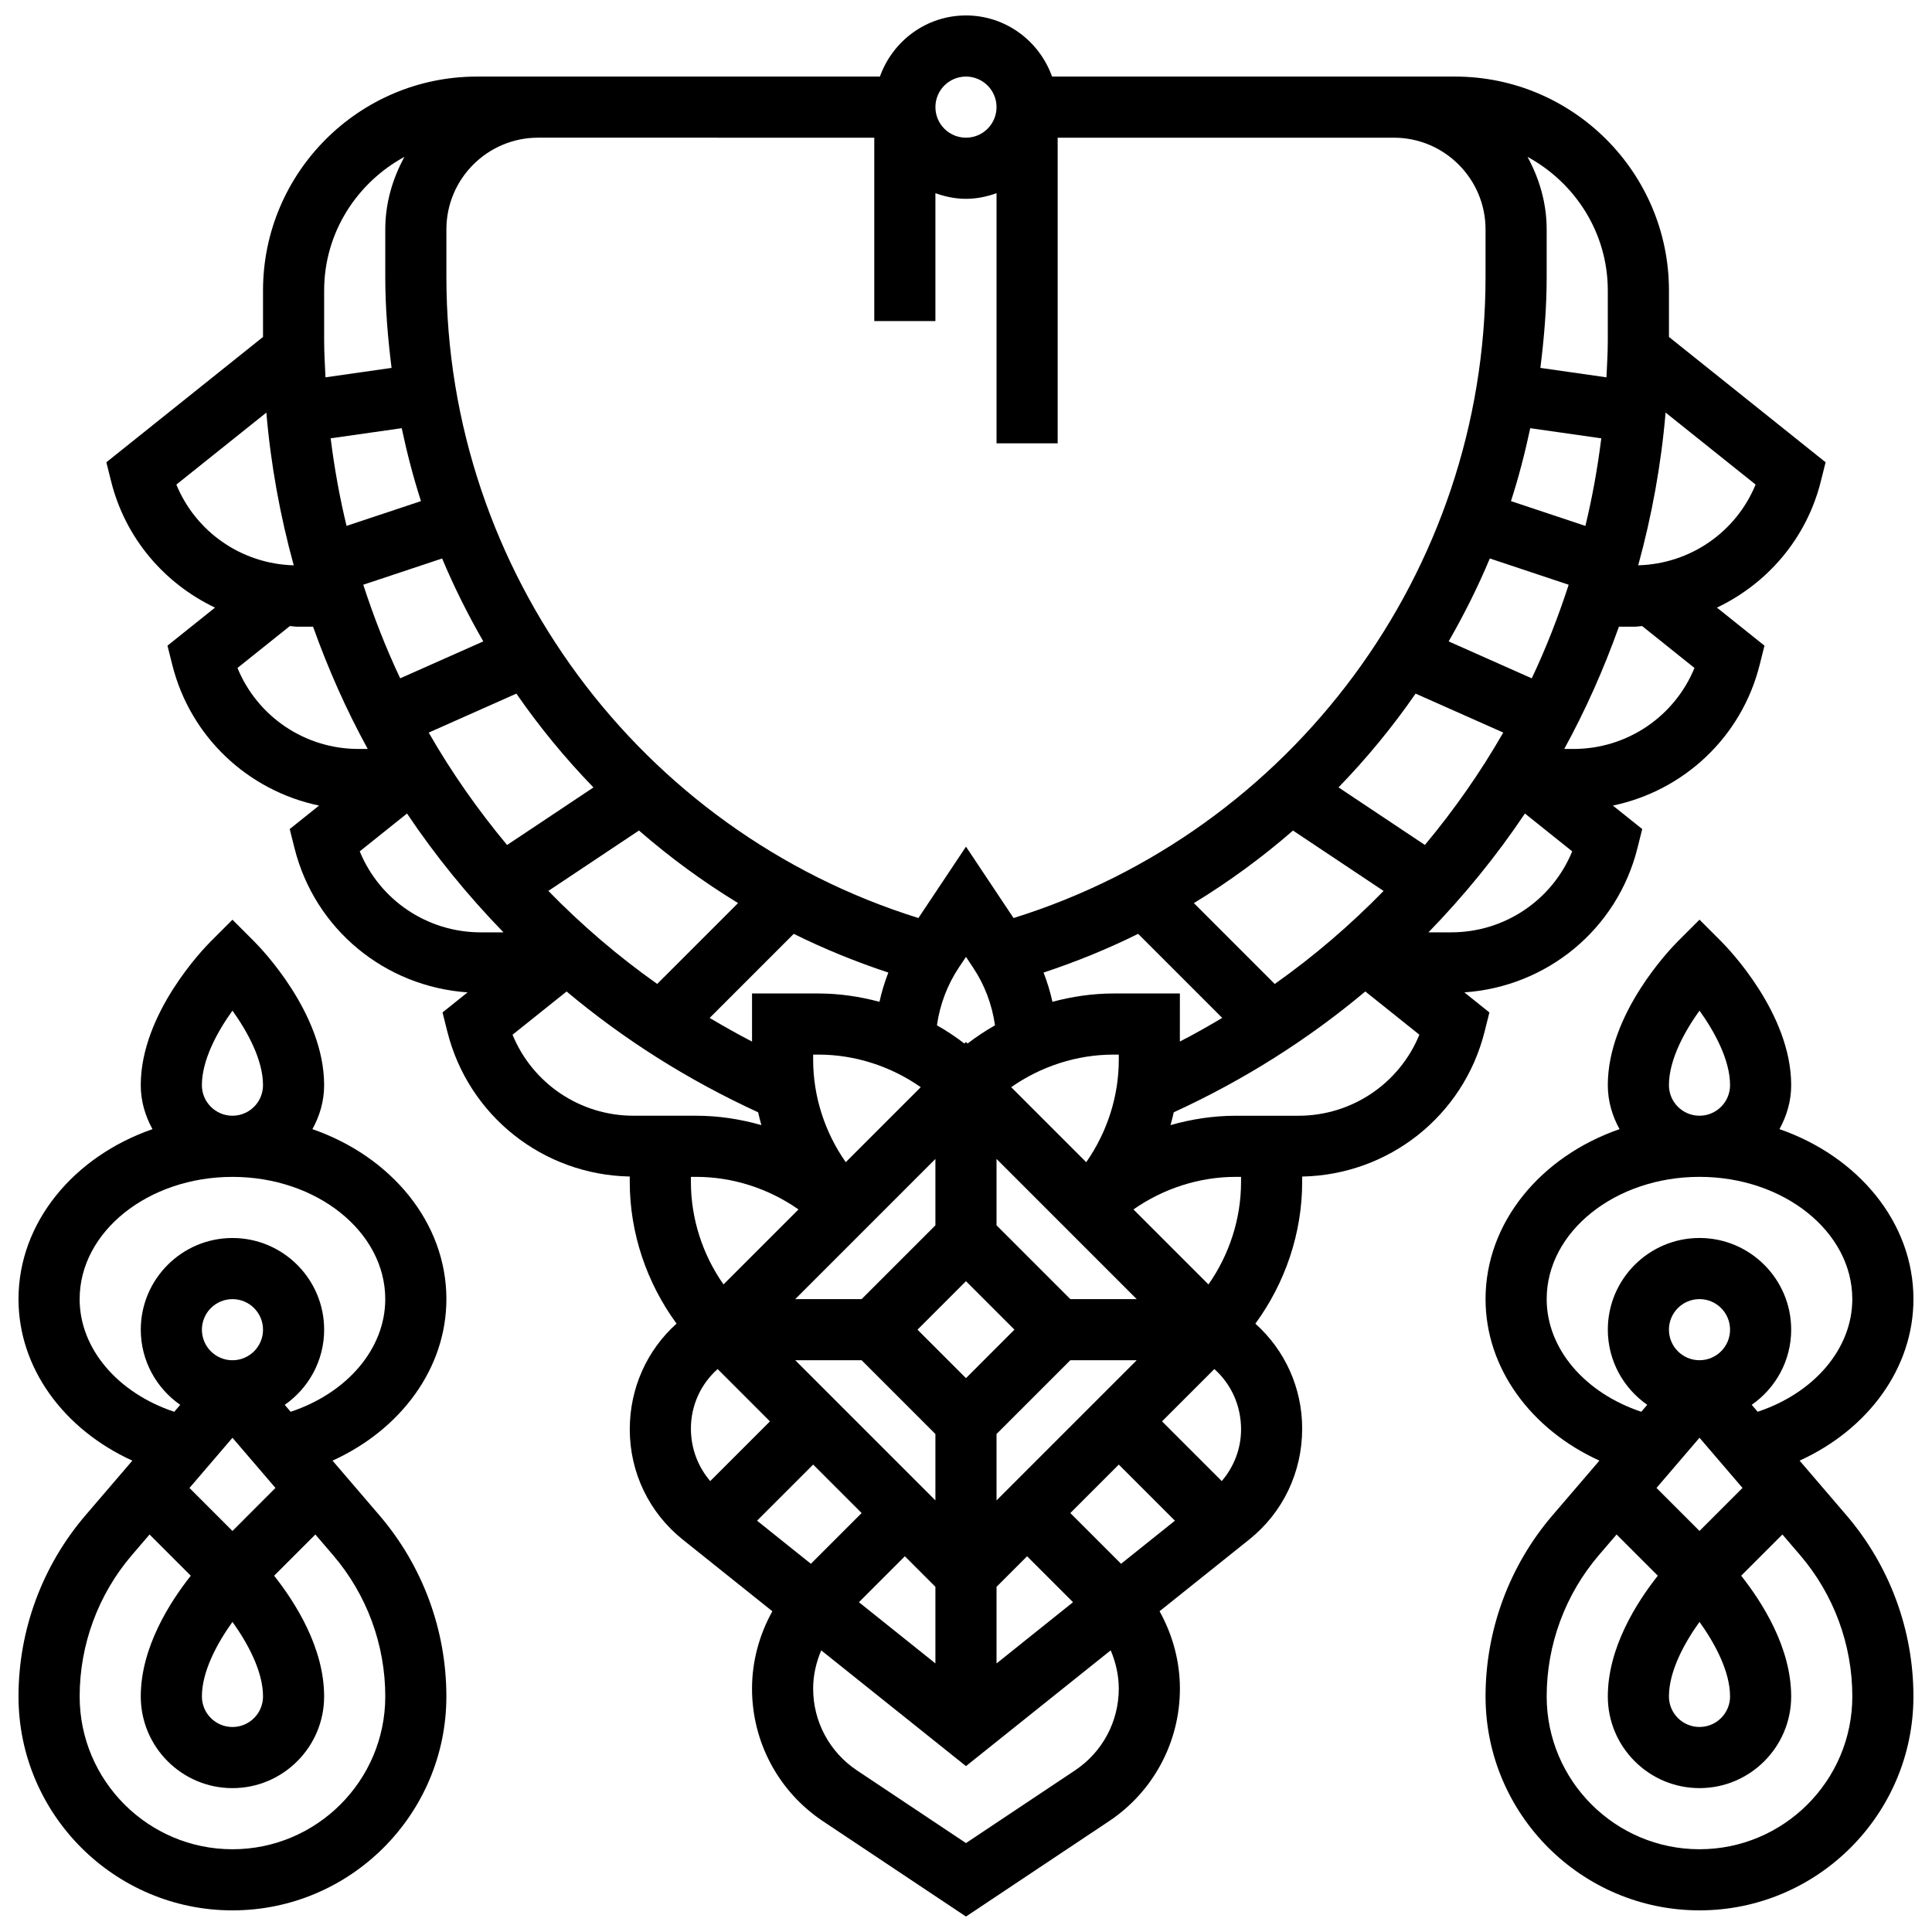 <?xml version="1.0" encoding="UTF-8"?>
<!-- Uploaded to: SVG Repo, www.svgrepo.com, Generator: SVG Repo Mixer Tools -->
<svg width="800px" height="800px" version="1.1" viewBox="144 144 512 512" xmlns="http://www.w3.org/2000/svg">
 <defs>
  <clipPath id="c">
   <path d="m148.09 387h114.91v264h-114.91z"/>
  </clipPath>
  <clipPath id="b">
   <path d="m537 387h114.9v264h-114.9z"/>
  </clipPath>
  <clipPath id="a">
   <path d="m172 148.09h456v503.81h-456z"/>
  </clipPath>
 </defs>
 <g>
  <g clip-path="url(#c)">
   <path d="m262.3 488.28c0-20.379-14.727-37.832-35.508-45.043 1.922-3.477 3.109-7.41 3.109-11.656 0-19.008-16.676-36.23-18.574-38.125l-5.723-5.727-5.727 5.727c-1.895 1.895-18.574 19.117-18.574 38.125 0 4.246 1.191 8.18 3.109 11.656-20.781 7.207-35.508 24.664-35.508 45.043 0 18.273 11.988 34.527 30.172 42.805l-12.41 14.473c-11.457 13.367-17.762 30.414-17.762 48.016 0 31.258 25.441 56.695 56.695 56.695 31.258 0 56.695-25.441 56.695-56.695 0-17.602-6.301-34.648-17.762-48.016l-12.41-14.473c18.191-8.277 30.176-24.535 30.176-42.805zm-64.797-56.699c0-6.715 4.129-14.223 8.098-19.754 3.969 5.539 8.098 13.039 8.098 19.754 0 4.473-3.629 8.098-8.098 8.098-4.469 0.004-8.098-3.625-8.098-8.098zm8.102 142.24c3.969 5.539 8.098 13.039 8.098 19.754 0 4.473-3.629 8.098-8.098 8.098-4.473 0-8.098-3.629-8.098-8.098-0.004-6.715 4.129-14.223 8.098-19.754zm0-24.098-11.395-11.395 11.395-13.301 11.395 13.293zm0-45.242c-4.473 0-8.098-3.629-8.098-8.098 0-4.473 3.629-8.098 8.098-8.098 4.473 0 8.098 3.629 8.098 8.098s-3.629 8.098-8.098 8.098zm40.496 89.094c0 22.332-18.168 40.496-40.496 40.496-22.332 0-40.496-18.168-40.496-40.496 0-13.738 4.918-27.043 13.859-37.477l4.664-5.441 10.926 10.926c-5.543 7.004-13.254 19.016-13.254 31.992 0 13.398 10.902 24.297 24.297 24.297 13.398 0 24.297-10.902 24.297-24.297 0-12.977-7.711-24.988-13.25-31.992l10.926-10.926 4.664 5.441c8.949 10.434 13.863 23.738 13.863 37.477zm-25.074-75.441-1.57-1.836c6.301-4.391 10.445-11.672 10.445-19.918 0-13.398-10.902-24.297-24.297-24.297-13.398 0-24.297 10.902-24.297 24.297 0 8.246 4.148 15.527 10.449 19.918l-1.578 1.84c-14.941-4.969-25.074-16.695-25.074-29.855 0-17.867 18.168-32.398 40.496-32.398 22.332 0 40.496 14.531 40.496 32.398 0.004 13.16-10.129 24.887-25.07 29.852z"/>
  </g>
  <g clip-path="url(#b)">
   <path d="m620.91 531.08c18.184-8.277 30.172-24.535 30.172-42.805 0-20.379-14.727-37.832-35.508-45.043 1.918-3.477 3.109-7.41 3.109-11.656 0-19.008-16.676-36.23-18.574-38.125l-5.727-5.727-5.727 5.727c-1.895 1.895-18.57 19.117-18.57 38.125 0 4.246 1.191 8.18 3.109 11.656-20.781 7.207-35.508 24.664-35.508 45.043 0 18.273 11.988 34.527 30.172 42.805l-12.41 14.473c-11.461 13.367-17.762 30.414-17.762 48.016 0 31.258 25.441 56.695 56.695 56.695 31.258 0 56.695-25.441 56.695-56.695 0-17.602-6.301-34.648-17.762-48.016zm-26.527 42.734c3.969 5.539 8.098 13.039 8.098 19.754 0 4.473-3.629 8.098-8.098 8.098-4.473 0-8.098-3.629-8.098-8.098 0-6.715 4.129-14.223 8.098-19.754zm0-24.098-11.395-11.395 11.395-13.301 11.395 13.293zm0-45.242c-4.473 0-8.098-3.629-8.098-8.098 0-4.473 3.629-8.098 8.098-8.098 4.473 0 8.098 3.629 8.098 8.098 0.004 4.469-3.625 8.098-8.098 8.098zm-8.098-72.898c0-6.715 4.129-14.223 8.098-19.754 3.969 5.539 8.098 13.039 8.098 19.754 0 4.473-3.629 8.098-8.098 8.098-4.469 0.004-8.098-3.625-8.098-8.098zm-32.398 56.699c0-17.867 18.168-32.398 40.496-32.398 22.332 0 40.496 14.531 40.496 32.398 0 13.16-10.133 24.891-25.078 29.855l-1.578-1.84c6.312-4.391 10.461-11.672 10.461-19.918 0-13.398-10.902-24.297-24.297-24.297-13.398 0-24.297 10.902-24.297 24.297 0 8.246 4.148 15.527 10.449 19.918l-1.578 1.84c-14.941-4.969-25.074-16.695-25.074-29.855zm40.496 145.79c-22.332 0-40.496-18.168-40.496-40.496 0-13.738 4.918-27.043 13.859-37.477l4.664-5.441 10.926 10.926c-5.539 7.004-13.25 19.016-13.25 31.992 0 13.398 10.902 24.297 24.297 24.297 13.398 0 24.297-10.902 24.297-24.297 0-12.977-7.711-24.988-13.25-31.992l10.926-10.926 4.664 5.441c8.945 10.434 13.863 23.738 13.863 37.477 0 22.332-18.168 40.496-40.5 40.496z"/>
  </g>
  <g clip-path="url(#a)">
   <path d="m532.07 406.99c21.875-1.5 40.488-16.691 45.875-38.246l1.262-5.039-7.777-6.219c18.773-3.93 34.105-18.117 38.91-37.34l1.262-5.039-12.602-10.082c13.379-6.367 23.758-18.328 27.539-33.477l1.262-5.039-41.512-33.215v-12.305c0-31.258-25.441-56.695-56.695-56.695h-106.79c-3.356-9.402-12.266-16.199-22.809-16.199-10.547 0-19.457 6.797-22.809 16.199h-106.79c-31.258 0-56.695 25.441-56.695 56.695v12.305l-41.52 33.215 1.262 5.039c3.781 15.145 14.156 27.102 27.539 33.477l-12.602 10.082 1.262 5.039c4.805 19.219 20.137 33.41 38.91 37.34l-7.777 6.219 1.262 5.039c5.387 21.543 24 36.746 45.875 38.246l-6.641 5.312 1.262 5.039c5.59 22.363 25.398 38.004 48.355 38.449v1.473c0 13.484 4.481 26.695 12.402 37.508-7.797 7-12.398 17.027-12.398 28.02 0 11.422 5.117 22.07 14.027 29.207l23.758 19c-3.465 6.246-5.387 13.285-5.387 20.508 0 14.148 7.031 27.289 18.801 35.137l37.898 25.262 37.898-25.262c11.766-7.848 18.797-20.984 18.797-35.137 0-7.227-1.918-14.262-5.394-20.508l23.758-19.008c8.918-7.137 14.035-17.781 14.035-29.402 0-10.836-4.602-20.824-12.402-27.805 7.922-10.816 12.402-24.031 12.402-37.512v-1.473c22.953-0.453 42.766-16.086 48.355-38.449l1.262-5.039zm-64.293 129.51-15.828-15.824 13.867-13.867c4.438 3.969 7.078 9.66 7.078 15.98 0 5.109-1.871 9.914-5.117 13.711zm-140.68-13.914c0-6.164 2.641-11.824 7.078-15.777l13.867 13.867-15.828 15.828c-3.246-3.816-5.117-8.645-5.117-13.918zm0-66.707h1.395c9.703 0 19.219 3.102 27.117 8.633l-19.875 19.875c-5.535-7.894-8.637-17.414-8.637-27.117zm4.973-42.121 22.281-22.281c8.035 3.984 16.402 7.394 25.066 10.262-0.98 2.527-1.766 5.102-2.348 7.75-5.254-1.406-10.688-2.207-16.18-2.207h-17.594v12.742c-3.832-1.973-7.547-4.086-11.227-6.266zm-76.508-136.96-19.723 6.57c-1.84-7.606-3.231-15.348-4.211-23.207l18.832-2.688c1.391 6.559 3.062 13.004 5.102 19.324zm5.606 15.203c3.168 7.574 6.836 14.887 10.91 21.973l-22.023 9.785c-3.797-8.02-7.023-16.312-9.785-24.801zm19.676 35.816c6.113 8.828 12.941 17.141 20.426 24.859l-22.891 15.258c-7.766-9.332-14.742-19.27-20.766-29.789zm8.477 52.281 24.008-16.004c8.172 7.102 16.938 13.543 26.266 19.227l-21.43 21.43c-10.414-7.359-20.039-15.629-28.844-24.652zm118.77 161.52v-17.594l19.555-19.551h17.594zm-53.344-37.145h17.594l19.551 19.551v17.594zm45.246 4.746-12.848-12.848 12.848-12.844 12.844 12.844zm-11.988-77.109-19.875 19.875c-5.535-7.894-8.637-17.414-8.637-27.117v-1.391h1.395c9.703 0 19.219 3.102 27.117 8.633zm3.887 19.02v17.594l-19.551 19.551h-17.594zm35.754 37.145-19.555-19.555v-17.594l37.145 37.148zm-15.668-56.164c7.898-5.531 17.414-8.633 27.117-8.633h1.395v1.395c0 9.703-3.102 19.219-8.633 27.117zm-4.293-16.395c-2.527 1.441-4.957 3.055-7.273 4.828l-0.418-0.422-0.422 0.422c-2.316-1.781-4.738-3.394-7.273-4.828 0.77-5.449 2.723-10.684 5.816-15.324l1.879-2.809 1.871 2.812c3.094 4.629 5.043 9.863 5.82 15.32zm-48.191 116.41 12.848 12.848-13.445 13.445-14.27-11.422zm24.301 24.301 8.098 8.098v20.297l-20.273-16.223zm24.297 8.098 8.098-8.098 12.172 12.172-20.27 16.227zm33-6.106-13.445-13.445 12.844-12.848 14.871 14.871zm3.285-93.906c7.898-5.531 17.414-8.633 27.117-8.633h1.395v1.395c0 9.703-3.102 19.219-8.633 27.117zm-5.281-57.23c-5.492 0-10.926 0.801-16.191 2.203-0.582-2.641-1.367-5.223-2.348-7.75 8.668-2.867 17.035-6.277 25.066-10.262l22.281 22.281c-3.668 2.18-7.394 4.301-11.227 6.262l0.004-12.734zm42.727-2.519-21.43-21.43c9.332-5.695 18.102-12.125 26.266-19.227l24.008 16.004c-8.805 9.012-18.426 17.281-28.844 24.652zm67.703-147.29 18.832 2.688c-0.98 7.856-2.375 15.602-4.211 23.207l-19.723-6.57c2.043-6.324 3.711-12.77 5.102-19.324zm-10.707 34.523 20.898 6.965c-2.762 8.488-5.984 16.781-9.785 24.801l-22.023-9.785c4.066-7.086 7.746-14.41 10.91-21.98zm-19.672 35.816 23.23 10.32c-6.027 10.52-13 20.469-20.766 29.789l-22.891-15.258c7.488-7.715 14.316-16.023 20.426-24.852zm9.441 63.266h-6.027c9.461-9.742 18.039-20.258 25.562-31.492l12.531 10.027c-5.269 12.855-17.832 21.465-32.066 21.465zm64.465-70.062c-5.273 12.855-17.832 21.465-32.066 21.465h-2.445c5.68-10.359 10.48-21.203 14.488-32.398h4.164c0.68 0 1.32-0.145 1.992-0.172zm-14.91-27.207c3.606-13.129 6.082-26.648 7.258-40.473l23.852 19.074c-5.16 12.562-17.273 21.02-31.109 21.398zm-8.059-72.824v13.285c0 3.266-0.211 6.488-0.355 9.727l-17.512-2.504c0.996-7.926 1.668-15.93 1.668-24.062v-12.645c0-6.988-1.945-13.477-5.078-19.219 12.602 6.867 21.277 20.078 21.277 35.418zm-170.09-56.695c4.473 0 8.098 3.629 8.098 8.098 0 4.473-3.629 8.098-8.098 8.098-4.473 0-8.098-3.629-8.098-8.098-0.004-4.469 3.625-8.098 8.098-8.098zm-24.301 16.199v48.598h16.199v-33.891c2.543 0.91 5.25 1.492 8.102 1.492s5.555-0.582 8.098-1.492v66.289h16.199v-80.996h89.094c13.398 0 24.297 10.902 24.297 24.297v12.645c0 77.879-51.18 146.82-125.08 169.86l-12.605-18.918-12.609 18.914c-73.902-23.047-125.09-91.988-125.09-169.86v-12.645c0-13.398 10.902-24.297 24.297-24.297zm-145.79 40.496c0-15.34 8.676-28.551 21.277-35.418-3.133 5.742-5.078 12.23-5.078 19.219v12.645c0 8.133 0.672 16.141 1.668 24.062l-17.512 2.504c-0.145-3.238-0.355-6.473-0.355-9.727zm-39.168 51.434 23.852-19.074c1.176 13.824 3.652 27.344 7.258 40.473-13.832-0.387-25.949-8.844-31.109-21.398zm16.199 48.598 13.875-11.098c0.672 0.016 1.312 0.164 1.992 0.164h4.164c4 11.195 8.805 22.039 14.488 32.398h-2.445c-14.238 0-26.801-8.609-32.074-21.465zm32.398 48.598 12.531-10.027c7.523 11.234 16.102 21.746 25.562 31.492h-6.027c-14.23 0-26.793-8.609-32.066-21.465zm40.496 48.598 14.328-11.461c15.18 12.734 32.219 23.504 50.762 32.02 0.258 1.141 0.535 2.277 0.859 3.394-5.598-1.605-11.414-2.488-17.285-2.488h-16.598c-14.23 0-26.793-8.609-32.066-21.465zm160.66 173.29c0 8.723-4.332 16.816-11.59 21.66l-28.906 19.27-28.906-19.27c-7.262-4.844-11.594-12.938-11.594-21.66 0-3.523 0.785-6.949 2.144-10.141l38.355 30.676 38.352-30.68c1.359 3.195 2.144 6.621 2.144 10.145zm47.602-151.82h-16.598c-5.871 0-11.688 0.883-17.293 2.477 0.324-1.125 0.598-2.262 0.859-3.394 18.539-8.504 35.582-19.285 50.762-32.02l14.328 11.461c-5.266 12.867-17.828 21.477-32.059 21.477z"/>
  </g>
 </g>
</svg>